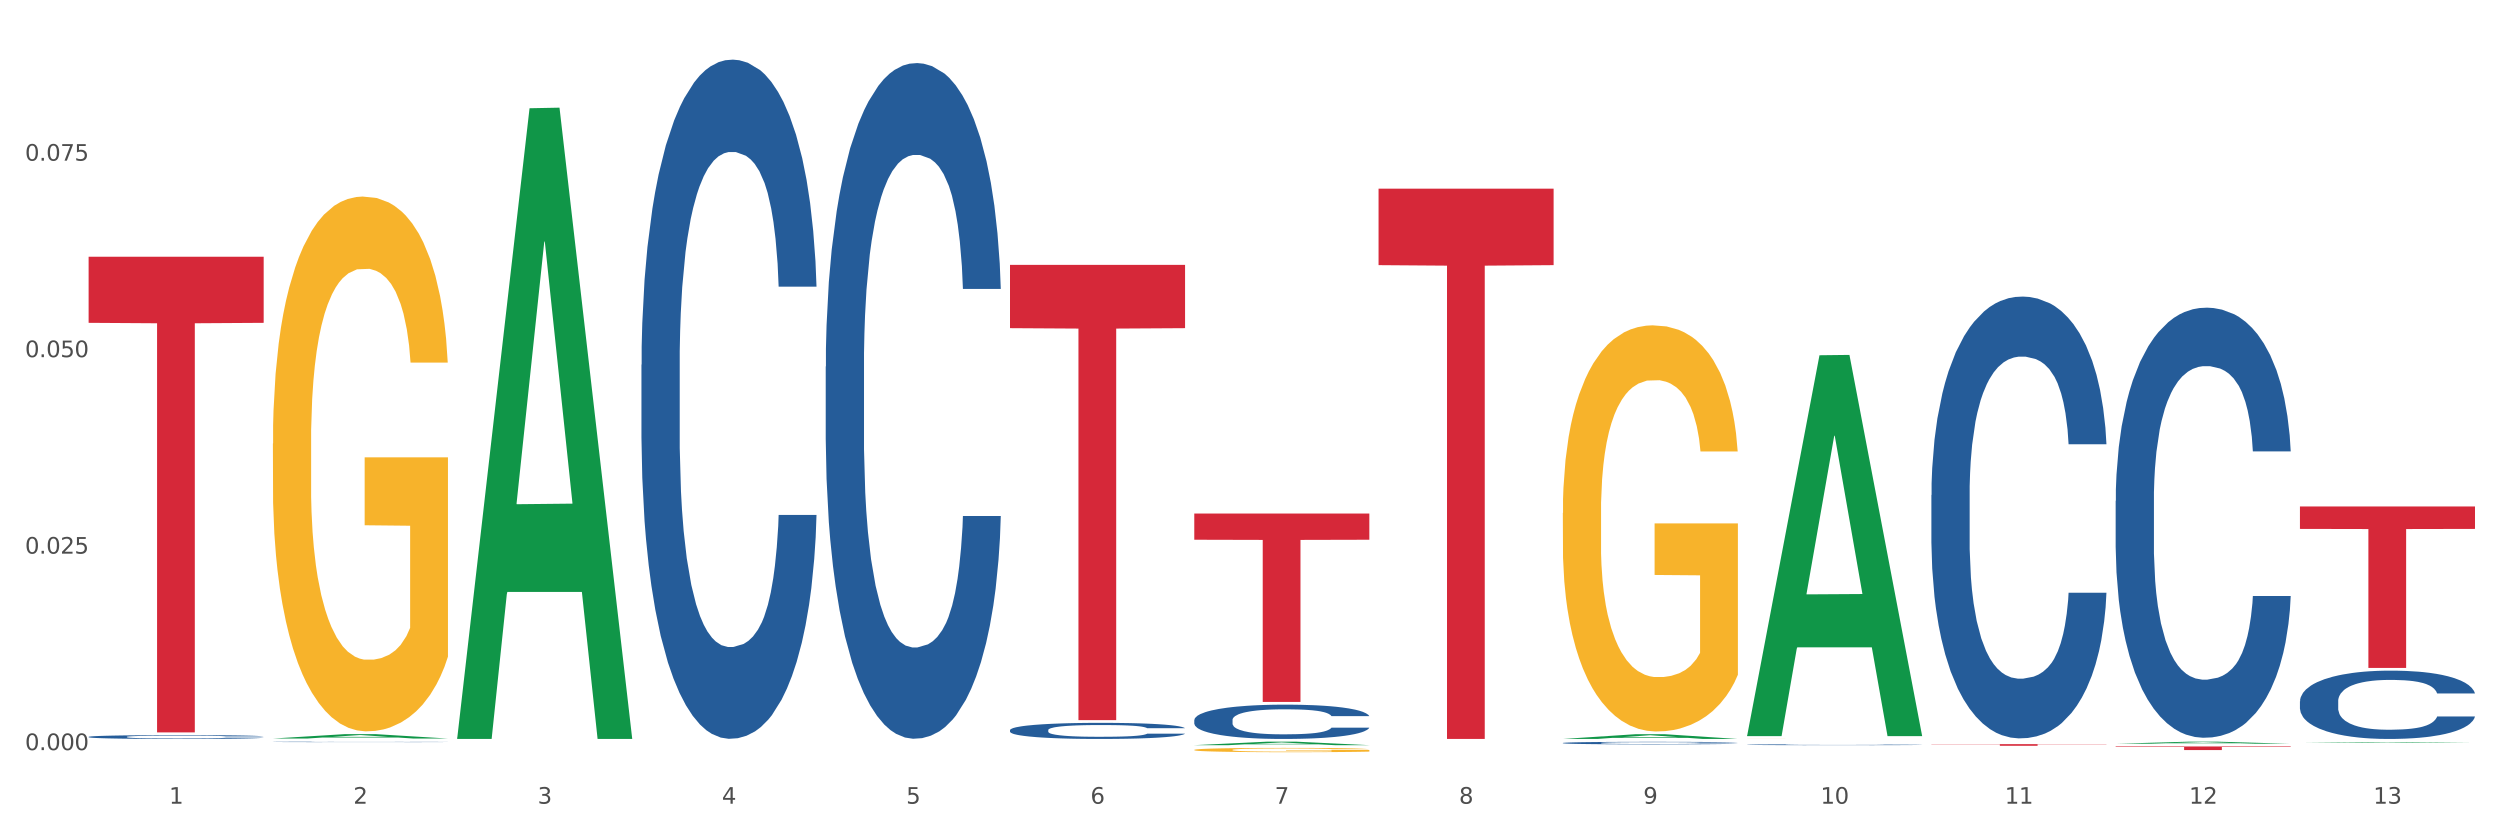 <?xml version="1.0" encoding="utf-8" standalone="no"?>
<!DOCTYPE svg PUBLIC "-//W3C//DTD SVG 1.1//EN"
  "http://www.w3.org/Graphics/SVG/1.1/DTD/svg11.dtd">
<svg xmlns:xlink="http://www.w3.org/1999/xlink" width="1080pt" height="360pt" viewBox="0 0 1080 360" xmlns="http://www.w3.org/2000/svg" version="1.1">
 <rect x="0" y="0" width="1080" height="360" fill="#333333" stroke="none"/>
 <defs>
  <style type="text/css">*{stroke-linejoin: round; stroke-linecap: butt}</style>
 </defs>
 <g id="figure_1">
  <g id="patch_1">
   <path d="M 0 360 
L 1080 360 
L 1080 0 
L 0 0 
z
" style="fill: #ffffff; stroke: #ffffff; stroke-linejoin: miter"/>
  </g>
  <g id="axes_1">
   <g id="matplotlib.axis_1">
    <g id="xtick_1">
     <g id="text_1">
      <!-- 1 -->
      <g style="fill: #4d4d4d" transform="translate(73.043 347.204) scale(0.096 -0.096)">
       <defs>
        <path id="DejaVuSans-31" d="M 794 531 
L 1825 531 
L 1825 4091 
L 703 3866 
L 703 4441 
L 1819 4666 
L 2450 4666 
L 2450 531 
L 3481 531 
L 3481 0 
L 794 0 
L 794 531 
z
" transform="scale(0.016)"/>
       </defs>
       <use xlink:href="#DejaVuSans-31"/>
      </g>
     </g>
    </g>
    <g id="xtick_2">
     <g id="text_2">
      <!-- 2 -->
      <g style="fill: #4d4d4d" transform="translate(152.65 347.204) scale(0.096 -0.096)">
       <defs>
        <path id="DejaVuSans-32" d="M 1228 531 
L 3431 531 
L 3431 0 
L 469 0 
L 469 531 
Q 828 903 1448 1529 
Q 2069 2156 2228 2338 
Q 2531 2678 2651 2914 
Q 2772 3150 2772 3378 
Q 2772 3750 2511 3984 
Q 2250 4219 1831 4219 
Q 1534 4219 1204 4116 
Q 875 4013 500 3803 
L 500 4441 
Q 881 4594 1212 4672 
Q 1544 4750 1819 4750 
Q 2544 4750 2975 4387 
Q 3406 4025 3406 3419 
Q 3406 3131 3298 2873 
Q 3191 2616 2906 2266 
Q 2828 2175 2409 1742 
Q 1991 1309 1228 531 
z
" transform="scale(0.016)"/>
       </defs>
       <use xlink:href="#DejaVuSans-32"/>
      </g>
     </g>
    </g>
    <g id="xtick_3">
     <g id="text_3">
      <!-- 3 -->
      <g style="fill: #4d4d4d" transform="translate(232.258 347.204) scale(0.096 -0.096)">
       <defs>
        <path id="DejaVuSans-33" d="M 2597 2516 
Q 3050 2419 3304 2112 
Q 3559 1806 3559 1356 
Q 3559 666 3084 287 
Q 2609 -91 1734 -91 
Q 1441 -91 1130 -33 
Q 819 25 488 141 
L 488 750 
Q 750 597 1062 519 
Q 1375 441 1716 441 
Q 2309 441 2620 675 
Q 2931 909 2931 1356 
Q 2931 1769 2642 2001 
Q 2353 2234 1838 2234 
L 1294 2234 
L 1294 2753 
L 1863 2753 
Q 2328 2753 2575 2939 
Q 2822 3125 2822 3475 
Q 2822 3834 2567 4026 
Q 2313 4219 1838 4219 
Q 1578 4219 1281 4162 
Q 984 4106 628 3988 
L 628 4550 
Q 988 4650 1302 4700 
Q 1616 4750 1894 4750 
Q 2613 4750 3031 4423 
Q 3450 4097 3450 3541 
Q 3450 3153 3228 2886 
Q 3006 2619 2597 2516 
z
" transform="scale(0.016)"/>
       </defs>
       <use xlink:href="#DejaVuSans-33"/>
      </g>
     </g>
    </g>
    <g id="xtick_4">
     <g id="text_4">
      <!-- 4 -->
      <g style="fill: #4d4d4d" transform="translate(311.865 347.204) scale(0.096 -0.096)">
       <defs>
        <path id="DejaVuSans-34" d="M 2419 4116 
L 825 1625 
L 2419 1625 
L 2419 4116 
z
M 2253 4666 
L 3047 4666 
L 3047 1625 
L 3713 1625 
L 3713 1100 
L 3047 1100 
L 3047 0 
L 2419 0 
L 2419 1100 
L 313 1100 
L 313 1709 
L 2253 4666 
z
" transform="scale(0.016)"/>
       </defs>
       <use xlink:href="#DejaVuSans-34"/>
      </g>
     </g>
    </g>
    <g id="xtick_5">
     <g id="text_5">
      <!-- 5 -->
      <g style="fill: #4d4d4d" transform="translate(391.473 347.204) scale(0.096 -0.096)">
       <defs>
        <path id="DejaVuSans-35" d="M 691 4666 
L 3169 4666 
L 3169 4134 
L 1269 4134 
L 1269 2991 
Q 1406 3038 1543 3061 
Q 1681 3084 1819 3084 
Q 2600 3084 3056 2656 
Q 3513 2228 3513 1497 
Q 3513 744 3044 326 
Q 2575 -91 1722 -91 
Q 1428 -91 1123 -41 
Q 819 9 494 109 
L 494 744 
Q 775 591 1075 516 
Q 1375 441 1709 441 
Q 2250 441 2565 725 
Q 2881 1009 2881 1497 
Q 2881 1984 2565 2268 
Q 2250 2553 1709 2553 
Q 1456 2553 1204 2497 
Q 953 2441 691 2322 
L 691 4666 
z
" transform="scale(0.016)"/>
       </defs>
       <use xlink:href="#DejaVuSans-35"/>
      </g>
     </g>
    </g>
    <g id="xtick_6">
     <g id="text_6">
      <!-- 6 -->
      <g style="fill: #4d4d4d" transform="translate(471.08 347.204) scale(0.096 -0.096)">
       <defs>
        <path id="DejaVuSans-36" d="M 2113 2584 
Q 1688 2584 1439 2293 
Q 1191 2003 1191 1497 
Q 1191 994 1439 701 
Q 1688 409 2113 409 
Q 2538 409 2786 701 
Q 3034 994 3034 1497 
Q 3034 2003 2786 2293 
Q 2538 2584 2113 2584 
z
M 3366 4563 
L 3366 3988 
Q 3128 4100 2886 4159 
Q 2644 4219 2406 4219 
Q 1781 4219 1451 3797 
Q 1122 3375 1075 2522 
Q 1259 2794 1537 2939 
Q 1816 3084 2150 3084 
Q 2853 3084 3261 2657 
Q 3669 2231 3669 1497 
Q 3669 778 3244 343 
Q 2819 -91 2113 -91 
Q 1303 -91 875 529 
Q 447 1150 447 2328 
Q 447 3434 972 4092 
Q 1497 4750 2381 4750 
Q 2619 4750 2861 4703 
Q 3103 4656 3366 4563 
z
" transform="scale(0.016)"/>
       </defs>
       <use xlink:href="#DejaVuSans-36"/>
      </g>
     </g>
    </g>
    <g id="xtick_7">
     <g id="text_7">
      <!-- 7 -->
      <g style="fill: #4d4d4d" transform="translate(550.688 347.204) scale(0.096 -0.096)">
       <defs>
        <path id="DejaVuSans-37" d="M 525 4666 
L 3525 4666 
L 3525 4397 
L 1831 0 
L 1172 0 
L 2766 4134 
L 525 4134 
L 525 4666 
z
" transform="scale(0.016)"/>
       </defs>
       <use xlink:href="#DejaVuSans-37"/>
      </g>
     </g>
    </g>
    <g id="xtick_8">
     <g id="text_8">
      <!-- 8 -->
      <g style="fill: #4d4d4d" transform="translate(630.295 347.204) scale(0.096 -0.096)">
       <defs>
        <path id="DejaVuSans-38" d="M 2034 2216 
Q 1584 2216 1326 1975 
Q 1069 1734 1069 1313 
Q 1069 891 1326 650 
Q 1584 409 2034 409 
Q 2484 409 2743 651 
Q 3003 894 3003 1313 
Q 3003 1734 2745 1975 
Q 2488 2216 2034 2216 
z
M 1403 2484 
Q 997 2584 770 2862 
Q 544 3141 544 3541 
Q 544 4100 942 4425 
Q 1341 4750 2034 4750 
Q 2731 4750 3128 4425 
Q 3525 4100 3525 3541 
Q 3525 3141 3298 2862 
Q 3072 2584 2669 2484 
Q 3125 2378 3379 2068 
Q 3634 1759 3634 1313 
Q 3634 634 3220 271 
Q 2806 -91 2034 -91 
Q 1263 -91 848 271 
Q 434 634 434 1313 
Q 434 1759 690 2068 
Q 947 2378 1403 2484 
z
M 1172 3481 
Q 1172 3119 1398 2916 
Q 1625 2713 2034 2713 
Q 2441 2713 2670 2916 
Q 2900 3119 2900 3481 
Q 2900 3844 2670 4047 
Q 2441 4250 2034 4250 
Q 1625 4250 1398 4047 
Q 1172 3844 1172 3481 
z
" transform="scale(0.016)"/>
       </defs>
       <use xlink:href="#DejaVuSans-38"/>
      </g>
     </g>
    </g>
    <g id="xtick_9">
     <g id="text_9">
      <!-- 9 -->
      <g style="fill: #4d4d4d" transform="translate(709.902 347.204) scale(0.096 -0.096)">
       <defs>
        <path id="DejaVuSans-39" d="M 703 97 
L 703 672 
Q 941 559 1184 500 
Q 1428 441 1663 441 
Q 2288 441 2617 861 
Q 2947 1281 2994 2138 
Q 2813 1869 2534 1725 
Q 2256 1581 1919 1581 
Q 1219 1581 811 2004 
Q 403 2428 403 3163 
Q 403 3881 828 4315 
Q 1253 4750 1959 4750 
Q 2769 4750 3195 4129 
Q 3622 3509 3622 2328 
Q 3622 1225 3098 567 
Q 2575 -91 1691 -91 
Q 1453 -91 1209 -44 
Q 966 3 703 97 
z
M 1959 2075 
Q 2384 2075 2632 2365 
Q 2881 2656 2881 3163 
Q 2881 3666 2632 3958 
Q 2384 4250 1959 4250 
Q 1534 4250 1286 3958 
Q 1038 3666 1038 3163 
Q 1038 2656 1286 2365 
Q 1534 2075 1959 2075 
z
" transform="scale(0.016)"/>
       </defs>
       <use xlink:href="#DejaVuSans-39"/>
      </g>
     </g>
    </g>
    <g id="xtick_10">
     <g id="text_10">
      <!-- 10 -->
      <g style="fill: #4d4d4d" transform="translate(786.456 347.204) scale(0.096 -0.096)">
       <defs>
        <path id="DejaVuSans-30" d="M 2034 4250 
Q 1547 4250 1301 3770 
Q 1056 3291 1056 2328 
Q 1056 1369 1301 889 
Q 1547 409 2034 409 
Q 2525 409 2770 889 
Q 3016 1369 3016 2328 
Q 3016 3291 2770 3770 
Q 2525 4250 2034 4250 
z
M 2034 4750 
Q 2819 4750 3233 4129 
Q 3647 3509 3647 2328 
Q 3647 1150 3233 529 
Q 2819 -91 2034 -91 
Q 1250 -91 836 529 
Q 422 1150 422 2328 
Q 422 3509 836 4129 
Q 1250 4750 2034 4750 
z
" transform="scale(0.016)"/>
       </defs>
       <use xlink:href="#DejaVuSans-31"/>
       <use xlink:href="#DejaVuSans-30" transform="translate(63.623 0)"/>
      </g>
     </g>
    </g>
    <g id="xtick_11">
     <g id="text_11">
      <!-- 11 -->
      <g style="fill: #4d4d4d" transform="translate(866.063 347.204) scale(0.096 -0.096)">
       <use xlink:href="#DejaVuSans-31"/>
       <use xlink:href="#DejaVuSans-31" transform="translate(63.623 0)"/>
      </g>
     </g>
    </g>
    <g id="xtick_12">
     <g id="text_12">
      <!-- 12 -->
      <g style="fill: #4d4d4d" transform="translate(945.671 347.204) scale(0.096 -0.096)">
       <use xlink:href="#DejaVuSans-31"/>
       <use xlink:href="#DejaVuSans-32" transform="translate(63.623 0)"/>
      </g>
     </g>
    </g>
    <g id="xtick_13">
     <g id="text_13">
      <!-- 13 -->
      <g style="fill: #4d4d4d" transform="translate(1025.278 347.204) scale(0.096 -0.096)">
       <use xlink:href="#DejaVuSans-31"/>
       <use xlink:href="#DejaVuSans-33" transform="translate(63.623 0)"/>
      </g>
     </g>
    </g>
    <g id="xtick_14"/>
    <g id="xtick_15"/>
    <g id="xtick_16"/>
    <g id="xtick_17"/>
    <g id="xtick_18"/>
    <g id="xtick_19"/>
    <g id="xtick_20"/>
    <g id="xtick_21"/>
    <g id="xtick_22"/>
    <g id="xtick_23"/>
    <g id="xtick_24"/>
    <g id="xtick_25"/>
   </g>
   <g id="matplotlib.axis_2">
    <g id="ytick_1">
     <g id="text_14">
      <!-- 0.000 -->
      <g style="fill: #4d4d4d" transform="translate(10.8 324.055) scale(0.096 -0.096)">
       <defs>
        <path id="DejaVuSans-2e" d="M 684 794 
L 1344 794 
L 1344 0 
L 684 0 
L 684 794 
z
" transform="scale(0.016)"/>
       </defs>
       <use xlink:href="#DejaVuSans-30"/>
       <use xlink:href="#DejaVuSans-2e" transform="translate(63.623 0)"/>
       <use xlink:href="#DejaVuSans-30" transform="translate(95.41 0)"/>
       <use xlink:href="#DejaVuSans-30" transform="translate(159.033 0)"/>
       <use xlink:href="#DejaVuSans-30" transform="translate(222.656 0)"/>
      </g>
     </g>
    </g>
    <g id="ytick_2">
     <g id="text_15">
      <!-- 0.025 -->
      <g style="fill: #4d4d4d" transform="translate(10.8 239.177) scale(0.096 -0.096)">
       <use xlink:href="#DejaVuSans-30"/>
       <use xlink:href="#DejaVuSans-2e" transform="translate(63.623 0)"/>
       <use xlink:href="#DejaVuSans-30" transform="translate(95.41 0)"/>
       <use xlink:href="#DejaVuSans-32" transform="translate(159.033 0)"/>
       <use xlink:href="#DejaVuSans-35" transform="translate(222.656 0)"/>
      </g>
     </g>
    </g>
    <g id="ytick_3">
     <g id="text_16">
      <!-- 0.050 -->
      <g style="fill: #4d4d4d" transform="translate(10.8 154.299) scale(0.096 -0.096)">
       <use xlink:href="#DejaVuSans-30"/>
       <use xlink:href="#DejaVuSans-2e" transform="translate(63.623 0)"/>
       <use xlink:href="#DejaVuSans-30" transform="translate(95.41 0)"/>
       <use xlink:href="#DejaVuSans-35" transform="translate(159.033 0)"/>
       <use xlink:href="#DejaVuSans-30" transform="translate(222.656 0)"/>
      </g>
     </g>
    </g>
    <g id="ytick_4">
     <g id="text_17">
      <!-- 0.075 -->
      <g style="fill: #4d4d4d" transform="translate(10.8 69.421) scale(0.096 -0.096)">
       <use xlink:href="#DejaVuSans-30"/>
       <use xlink:href="#DejaVuSans-2e" transform="translate(63.623 0)"/>
       <use xlink:href="#DejaVuSans-30" transform="translate(95.41 0)"/>
       <use xlink:href="#DejaVuSans-37" transform="translate(159.033 0)"/>
       <use xlink:href="#DejaVuSans-35" transform="translate(222.656 0)"/>
      </g>
     </g>
    </g>
    <g id="ytick_5"/>
    <g id="ytick_6"/>
    <g id="ytick_7"/>
    <g id="ytick_8"/>
   </g>
   <g id="PolyCollection_1">
    <path d="M 117.89 319.043 
L 117.968 319.041 
L 149.155 317.134 
L 162.097 317.132 
L 193.518 319.046 
L 178.548 319.046 
L 171.765 318.6 
L 139.565 318.6 
L 139.331 318.608 
L 132.782 319.046 
L 117.89 319.046 
L 117.89 319.043 
L 143.619 318.334 
L 167.711 318.333 
L 155.782 317.54 
L 155.626 317.536 
L 155.47 317.542 
L 143.541 318.333 
L 143.619 318.334 
L 117.89 319.043 
z
" clip-path="url(#p2f3c7f9f15)" style="fill: #109648"/>
    <path d="M 675.143 320.962 
L 675.232 320.961 
L 675.232 320.933 
L 675.5 320.895 
L 676.484 320.825 
L 677.735 320.771 
L 679.881 320.709 
L 681.043 320.683 
L 682.563 320.654 
L 685.691 320.607 
L 689.267 320.567 
L 691.77 320.544 
L 693.647 320.53 
L 697.849 320.505 
L 700.263 320.494 
L 702.766 320.485 
L 704.911 320.479 
L 708.487 320.472 
L 711.347 320.469 
L 714.655 320.468 
L 717.426 320.469 
L 721.091 320.473 
L 726.455 320.485 
L 728.511 320.492 
L 731.282 320.504 
L 734.143 320.52 
L 736.467 320.536 
L 739.149 320.559 
L 741.92 320.59 
L 744.602 320.628 
L 746.479 320.663 
L 747.999 320.7 
L 749.34 320.745 
L 750.323 320.795 
L 750.77 320.836 
L 734.411 320.836 
L 733.964 320.799 
L 733.07 320.758 
L 732.176 320.731 
L 731.193 320.709 
L 729.673 320.684 
L 728.332 320.668 
L 726.097 320.649 
L 724.041 320.637 
L 722.343 320.63 
L 720.287 320.624 
L 715.906 320.618 
L 712.778 320.618 
L 710.811 320.62 
L 708.397 320.625 
L 706.341 320.632 
L 703.928 320.644 
L 702.05 320.657 
L 700.173 320.674 
L 699.1 320.686 
L 697.491 320.708 
L 696.419 320.726 
L 694.988 320.757 
L 694.184 320.779 
L 692.753 320.837 
L 692.128 320.879 
L 691.86 320.908 
L 691.681 320.94 
L 691.681 321.097 
L 692.217 321.167 
L 692.664 321.197 
L 693.379 321.231 
L 694.72 321.276 
L 696.687 321.319 
L 698.743 321.35 
L 700.441 321.369 
L 702.05 321.383 
L 703.66 321.394 
L 705.626 321.404 
L 707.235 321.41 
L 709.649 321.416 
L 712.51 321.419 
L 714.744 321.419 
L 719.303 321.414 
L 721.359 321.409 
L 723.326 321.402 
L 725.472 321.391 
L 727.17 321.379 
L 728.153 321.37 
L 729.763 321.351 
L 731.014 321.331 
L 732.087 321.308 
L 732.802 321.288 
L 733.606 321.258 
L 734.232 321.223 
L 734.411 321.205 
L 750.77 321.205 
L 750.412 321.241 
L 749.787 321.277 
L 748.535 321.324 
L 747.552 321.351 
L 746.032 321.384 
L 744.423 321.412 
L 742.188 321.443 
L 740.132 321.466 
L 737.987 321.487 
L 735.662 321.505 
L 731.461 321.53 
L 729.941 321.537 
L 726.723 321.549 
L 724.22 321.556 
L 720.555 321.563 
L 716.8 321.567 
L 712.867 321.568 
L 709.381 321.566 
L 705.537 321.56 
L 703.123 321.554 
L 700.441 321.545 
L 697.313 321.531 
L 694.363 321.514 
L 691.591 321.494 
L 688.999 321.47 
L 686.585 321.444 
L 683.457 321.401 
L 681.132 321.359 
L 679.434 321.32 
L 678.272 321.287 
L 677.11 321.244 
L 676.484 321.215 
L 675.5 321.145 
L 675.143 321.08 
L 675.143 320.962 
z
" clip-path="url(#p2f3c7f9f15)" style="fill: #255c99"/>
    <path d="M 515.928 311.069 
L 516.017 311.055 
L 516.017 310.676 
L 516.286 310.162 
L 517.269 309.214 
L 518.52 308.497 
L 520.666 307.658 
L 521.828 307.306 
L 523.348 306.914 
L 526.476 306.278 
L 530.052 305.736 
L 532.555 305.439 
L 534.432 305.249 
L 538.634 304.911 
L 541.048 304.762 
L 543.551 304.64 
L 545.696 304.559 
L 549.272 304.464 
L 552.132 304.424 
L 555.44 304.41 
L 558.211 304.424 
L 561.876 304.478 
L 567.24 304.64 
L 569.296 304.735 
L 572.067 304.897 
L 574.928 305.114 
L 577.252 305.33 
L 579.934 305.642 
L 582.705 306.048 
L 585.387 306.562 
L 587.264 307.036 
L 588.784 307.536 
L 590.125 308.145 
L 591.108 308.808 
L 591.555 309.363 
L 575.196 309.363 
L 574.749 308.863 
L 573.855 308.321 
L 572.961 307.956 
L 571.978 307.658 
L 570.458 307.32 
L 569.117 307.103 
L 566.882 306.846 
L 564.826 306.684 
L 563.128 306.589 
L 561.072 306.508 
L 556.691 306.427 
L 553.563 306.427 
L 551.596 306.454 
L 549.182 306.521 
L 547.126 306.616 
L 544.713 306.778 
L 542.835 306.954 
L 540.958 307.184 
L 539.885 307.347 
L 538.276 307.645 
L 537.204 307.888 
L 535.773 308.308 
L 534.969 308.605 
L 533.539 309.377 
L 532.913 309.945 
L 532.645 310.338 
L 532.466 310.771 
L 532.466 312.882 
L 533.002 313.829 
L 533.449 314.235 
L 534.164 314.696 
L 535.505 315.291 
L 537.472 315.873 
L 539.528 316.293 
L 541.226 316.55 
L 542.835 316.739 
L 544.445 316.888 
L 546.411 317.023 
L 548.02 317.105 
L 550.434 317.186 
L 553.295 317.226 
L 555.529 317.226 
L 560.088 317.159 
L 562.145 317.091 
L 564.111 316.996 
L 566.257 316.847 
L 567.955 316.685 
L 568.938 316.563 
L 570.548 316.306 
L 571.799 316.035 
L 572.872 315.724 
L 573.587 315.453 
L 574.391 315.047 
L 575.017 314.587 
L 575.196 314.344 
L 591.555 314.344 
L 591.197 314.831 
L 590.572 315.305 
L 589.32 315.941 
L 588.337 316.306 
L 586.817 316.753 
L 585.208 317.132 
L 582.973 317.551 
L 580.917 317.862 
L 578.772 318.133 
L 576.448 318.377 
L 572.246 318.715 
L 570.726 318.81 
L 567.508 318.972 
L 565.005 319.067 
L 561.34 319.162 
L 557.585 319.216 
L 553.652 319.229 
L 550.166 319.202 
L 546.322 319.121 
L 543.908 319.04 
L 541.226 318.918 
L 538.098 318.729 
L 535.148 318.498 
L 532.376 318.228 
L 529.784 317.917 
L 527.37 317.565 
L 524.242 316.983 
L 521.917 316.414 
L 520.219 315.887 
L 519.057 315.44 
L 517.895 314.871 
L 517.269 314.479 
L 516.286 313.532 
L 515.928 312.652 
L 515.928 311.069 
z
" clip-path="url(#p2f3c7f9f15)" style="fill: #255c99"/>
    <path d="M 675.143 221.621 
L 675.232 221.461 
L 675.232 215.692 
L 675.411 210.724 
L 676.304 198.705 
L 677.643 188.77 
L 678.625 183.482 
L 679.607 179.155 
L 680.768 174.829 
L 682.197 170.342 
L 684.786 163.771 
L 686.393 160.406 
L 688.358 156.881 
L 691.929 151.753 
L 694.518 148.868 
L 697.197 146.465 
L 701.572 143.58 
L 704.429 142.298 
L 707.465 141.337 
L 711.126 140.696 
L 713.894 140.536 
L 719.966 141.016 
L 725.144 142.458 
L 727.644 143.58 
L 730.859 145.503 
L 732.555 146.785 
L 735.323 149.349 
L 738.18 152.714 
L 740.145 155.599 
L 743.091 161.047 
L 745.323 166.496 
L 747.377 173.226 
L 748.449 177.873 
L 749.252 182.2 
L 749.966 187.168 
L 750.681 195.02 
L 734.609 195.02 
L 733.984 189.411 
L 733.002 184.123 
L 731.573 178.995 
L 730.323 175.79 
L 728.18 171.784 
L 726.216 169.22 
L 724.162 167.297 
L 721.662 165.694 
L 719.698 164.893 
L 716.93 164.252 
L 711.483 164.412 
L 707.822 165.694 
L 705.322 167.297 
L 703.715 168.739 
L 702.287 170.342 
L 700.679 172.585 
L 698.804 175.95 
L 697.465 178.995 
L 696.126 182.841 
L 695.054 186.687 
L 694.072 191.174 
L 693.268 195.981 
L 692.643 200.949 
L 692.108 207.038 
L 691.661 217.134 
L 691.661 239.088 
L 691.84 244.056 
L 692.286 250.626 
L 692.822 255.593 
L 693.715 261.523 
L 694.518 265.529 
L 696.036 271.298 
L 697.733 276.105 
L 699.072 279.15 
L 700.411 281.714 
L 702.733 285.239 
L 705.322 288.124 
L 707.555 289.887 
L 710.59 291.489 
L 712.644 292.13 
L 714.43 292.45 
L 718.805 292.45 
L 721.93 291.97 
L 725.412 290.848 
L 728.091 289.406 
L 730.323 287.643 
L 732.823 284.759 
L 734.43 282.034 
L 734.43 248.543 
L 714.787 248.382 
L 714.787 226.108 
L 750.77 226.108 
L 750.77 291.489 
L 749.252 294.854 
L 747.556 297.899 
L 745.77 300.623 
L 743.091 303.988 
L 739.877 307.193 
L 737.02 309.437 
L 733.984 311.36 
L 730.412 313.122 
L 725.769 314.725 
L 722.912 315.366 
L 719.341 315.847 
L 715.144 316.007 
L 711.483 315.686 
L 707.912 314.885 
L 704.162 313.443 
L 700.501 311.36 
L 697.733 309.277 
L 694.965 306.713 
L 692.018 303.347 
L 689.697 300.142 
L 687.911 297.258 
L 685.947 293.572 
L 683.804 288.765 
L 682.197 284.438 
L 680.768 279.951 
L 679.25 274.182 
L 678.179 269.215 
L 677.107 262.965 
L 676.482 258.318 
L 675.768 251.107 
L 675.232 241.011 
L 675.143 221.621 
z
" clip-path="url(#p2f3c7f9f15)" style="fill: #f7b32b"/>
    <path d="M 356.713 158.4 
L 356.802 158.133 
L 356.802 150.669 
L 357.071 140.539 
L 358.054 121.878 
L 359.305 107.75 
L 361.451 91.222 
L 362.613 84.291 
L 364.133 76.56 
L 367.261 64.031 
L 370.837 53.368 
L 373.34 47.503 
L 375.217 43.771 
L 379.419 37.106 
L 381.833 34.174 
L 384.336 31.775 
L 386.481 30.175 
L 390.057 28.309 
L 392.917 27.51 
L 396.225 27.243 
L 398.996 27.51 
L 402.661 28.576 
L 408.025 31.775 
L 410.081 33.641 
L 412.852 36.84 
L 415.713 41.105 
L 418.037 45.37 
L 420.719 51.502 
L 423.49 59.499 
L 426.172 69.629 
L 428.049 78.959 
L 429.569 88.823 
L 430.91 100.819 
L 431.893 113.881 
L 432.34 124.811 
L 415.981 124.811 
L 415.534 114.947 
L 414.64 104.284 
L 413.746 97.086 
L 412.763 91.222 
L 411.243 84.557 
L 409.902 80.292 
L 407.667 75.227 
L 405.611 72.028 
L 403.913 70.162 
L 401.857 68.563 
L 397.477 66.963 
L 394.348 66.963 
L 392.381 67.496 
L 389.967 68.829 
L 387.911 70.695 
L 385.498 73.894 
L 383.62 77.36 
L 381.743 81.892 
L 380.67 85.09 
L 379.061 90.955 
L 377.989 95.754 
L 376.558 104.018 
L 375.754 109.882 
L 374.324 125.077 
L 373.698 136.274 
L 373.43 144.004 
L 373.251 152.535 
L 373.251 194.121 
L 373.787 212.781 
L 374.234 220.779 
L 374.949 229.842 
L 376.29 241.572 
L 378.257 253.035 
L 380.313 261.299 
L 382.011 266.364 
L 383.62 270.096 
L 385.23 273.028 
L 387.196 275.694 
L 388.805 277.293 
L 391.219 278.893 
L 394.08 279.693 
L 396.314 279.693 
L 400.873 278.36 
L 402.93 277.027 
L 404.896 275.161 
L 407.042 272.228 
L 408.74 269.029 
L 409.723 266.63 
L 411.333 261.565 
L 412.584 256.234 
L 413.657 250.102 
L 414.372 244.771 
L 415.176 236.774 
L 415.802 227.71 
L 415.981 222.911 
L 432.34 222.911 
L 431.983 232.508 
L 431.357 241.839 
L 430.105 254.368 
L 429.122 261.565 
L 427.602 270.362 
L 425.993 277.827 
L 423.758 286.091 
L 421.702 292.222 
L 419.557 297.553 
L 417.233 302.352 
L 413.031 309.016 
L 411.511 310.882 
L 408.293 314.081 
L 405.79 315.947 
L 402.125 317.813 
L 398.37 318.88 
L 394.437 319.146 
L 390.951 318.613 
L 387.107 317.014 
L 384.693 315.414 
L 382.011 313.015 
L 378.883 309.283 
L 375.933 304.751 
L 373.161 299.419 
L 370.569 293.288 
L 368.155 286.357 
L 365.027 274.894 
L 362.702 263.698 
L 361.004 253.301 
L 359.842 244.504 
L 358.68 233.308 
L 358.054 225.577 
L 357.071 206.917 
L 356.713 189.589 
L 356.713 158.4 
z
" clip-path="url(#p2f3c7f9f15)" style="fill: #255c99"/>
    <path d="M 277.105 157.595 
L 277.195 157.327 
L 277.195 149.824 
L 277.463 139.642 
L 278.446 120.885 
L 279.698 106.683 
L 281.843 90.07 
L 283.005 83.103 
L 284.525 75.332 
L 287.654 62.738 
L 291.23 52.019 
L 293.733 46.124 
L 295.61 42.373 
L 299.811 35.674 
L 302.225 32.726 
L 304.728 30.315 
L 306.874 28.707 
L 310.449 26.831 
L 313.31 26.027 
L 316.618 25.759 
L 319.389 26.027 
L 323.054 27.099 
L 328.417 30.315 
L 330.474 32.191 
L 333.245 35.406 
L 336.105 39.693 
L 338.43 43.981 
L 341.111 50.144 
L 343.883 58.182 
L 346.564 68.365 
L 348.442 77.743 
L 349.961 87.658 
L 351.302 99.716 
L 352.286 112.846 
L 352.733 123.832 
L 336.374 123.832 
L 335.927 113.918 
L 335.033 103.199 
L 334.139 95.965 
L 333.155 90.07 
L 331.636 83.371 
L 330.295 79.083 
L 328.06 73.992 
L 326.004 70.777 
L 324.305 68.901 
L 322.249 67.293 
L 317.869 65.685 
L 314.74 65.685 
L 312.774 66.221 
L 310.36 67.561 
L 308.304 69.437 
L 305.89 72.652 
L 304.013 76.136 
L 302.136 80.691 
L 301.063 83.906 
L 299.454 89.802 
L 298.381 94.625 
L 296.951 102.932 
L 296.146 108.827 
L 294.716 124.1 
L 294.09 135.354 
L 293.822 143.125 
L 293.643 151.7 
L 293.643 193.501 
L 294.18 212.259 
L 294.627 220.297 
L 295.342 229.408 
L 296.683 241.198 
L 298.649 252.72 
L 300.705 261.027 
L 302.404 266.118 
L 304.013 269.87 
L 305.622 272.817 
L 307.589 275.497 
L 309.198 277.104 
L 311.611 278.712 
L 314.472 279.516 
L 316.707 279.516 
L 321.266 278.176 
L 323.322 276.836 
L 325.289 274.961 
L 327.434 272.013 
L 329.133 268.798 
L 330.116 266.386 
L 331.725 261.295 
L 332.977 255.936 
L 334.049 249.773 
L 334.764 244.414 
L 335.569 236.375 
L 336.195 227.264 
L 336.374 222.441 
L 352.733 222.441 
L 352.375 232.087 
L 351.749 241.466 
L 350.498 254.06 
L 349.514 261.295 
L 347.995 270.138 
L 346.386 277.64 
L 344.151 285.947 
L 342.095 292.11 
L 339.949 297.469 
L 337.625 302.293 
L 333.424 308.992 
L 331.904 310.867 
L 328.686 314.083 
L 326.183 315.958 
L 322.517 317.834 
L 318.763 318.906 
L 314.83 319.174 
L 311.343 318.638 
L 307.499 317.03 
L 305.086 315.423 
L 302.404 313.011 
L 299.275 309.259 
L 296.325 304.704 
L 293.554 299.345 
L 290.962 293.182 
L 288.548 286.215 
L 285.419 274.693 
L 283.095 263.439 
L 281.396 252.988 
L 280.234 244.146 
L 279.072 232.891 
L 278.446 225.121 
L 277.463 206.363 
L 277.105 188.946 
L 277.105 157.595 
z
" clip-path="url(#p2f3c7f9f15)" style="fill: #255c99"/>
    <path d="M 117.89 320.496 
L 117.98 320.496 
L 117.98 320.491 
L 118.248 320.484 
L 119.231 320.471 
L 120.483 320.462 
L 122.628 320.451 
L 123.79 320.446 
L 125.31 320.441 
L 128.439 320.433 
L 132.015 320.425 
L 134.518 320.421 
L 136.395 320.419 
L 140.597 320.415 
L 143.01 320.413 
L 145.513 320.411 
L 147.659 320.41 
L 151.234 320.409 
L 154.095 320.408 
L 157.403 320.408 
L 160.174 320.408 
L 163.839 320.409 
L 169.203 320.411 
L 171.259 320.412 
L 174.03 320.414 
L 176.89 320.417 
L 179.215 320.42 
L 181.896 320.424 
L 184.668 320.43 
L 187.349 320.436 
L 189.227 320.443 
L 190.746 320.449 
L 192.087 320.457 
L 193.071 320.466 
L 193.518 320.473 
L 177.159 320.473 
L 176.712 320.467 
L 175.818 320.46 
L 174.924 320.455 
L 173.94 320.451 
L 172.421 320.446 
L 171.08 320.444 
L 168.845 320.44 
L 166.789 320.438 
L 165.09 320.437 
L 163.034 320.436 
L 158.654 320.435 
L 155.525 320.435 
L 153.559 320.435 
L 151.145 320.436 
L 149.089 320.437 
L 146.675 320.439 
L 144.798 320.442 
L 142.921 320.445 
L 141.848 320.447 
L 140.239 320.451 
L 139.166 320.454 
L 137.736 320.459 
L 136.931 320.463 
L 135.501 320.474 
L 134.875 320.481 
L 134.607 320.486 
L 134.428 320.492 
L 134.428 320.52 
L 134.965 320.533 
L 135.412 320.538 
L 136.127 320.544 
L 137.468 320.552 
L 139.434 320.56 
L 141.49 320.565 
L 143.189 320.569 
L 144.798 320.571 
L 146.407 320.573 
L 148.374 320.575 
L 149.983 320.576 
L 152.396 320.577 
L 155.257 320.577 
L 157.492 320.577 
L 162.051 320.577 
L 164.107 320.576 
L 166.074 320.574 
L 168.219 320.572 
L 169.918 320.57 
L 170.901 320.569 
L 172.51 320.565 
L 173.762 320.562 
L 174.834 320.558 
L 175.549 320.554 
L 176.354 320.549 
L 176.98 320.543 
L 177.159 320.539 
L 193.518 320.539 
L 193.16 320.546 
L 192.534 320.552 
L 191.283 320.56 
L 190.299 320.565 
L 188.78 320.571 
L 187.171 320.576 
L 184.936 320.582 
L 182.88 320.586 
L 180.734 320.589 
L 178.41 320.593 
L 174.209 320.597 
L 172.689 320.598 
L 169.471 320.601 
L 166.968 320.602 
L 163.303 320.603 
L 159.548 320.604 
L 155.615 320.604 
L 152.128 320.604 
L 148.284 320.603 
L 145.871 320.601 
L 143.189 320.6 
L 140.06 320.597 
L 137.11 320.594 
L 134.339 320.591 
L 131.747 320.587 
L 129.333 320.582 
L 126.204 320.574 
L 123.88 320.567 
L 122.181 320.56 
L 121.019 320.554 
L 119.857 320.546 
L 119.231 320.541 
L 118.248 320.529 
L 117.89 320.517 
L 117.89 320.496 
z
" clip-path="url(#p2f3c7f9f15)" style="fill: #255c99"/>
    <path d="M 38.283 318.315 
L 38.372 318.314 
L 38.372 318.271 
L 38.641 318.214 
L 39.624 318.108 
L 40.875 318.027 
L 43.021 317.933 
L 44.183 317.894 
L 45.703 317.85 
L 48.831 317.779 
L 52.407 317.718 
L 54.91 317.685 
L 56.788 317.663 
L 60.989 317.625 
L 63.403 317.609 
L 65.906 317.595 
L 68.051 317.586 
L 71.627 317.575 
L 74.487 317.571 
L 77.795 317.569 
L 80.566 317.571 
L 84.231 317.577 
L 89.595 317.595 
L 91.651 317.606 
L 94.422 317.624 
L 97.283 317.648 
L 99.607 317.672 
L 102.289 317.707 
L 105.06 317.753 
L 107.742 317.81 
L 109.619 317.863 
L 111.139 317.92 
L 112.48 317.988 
L 113.463 318.062 
L 113.91 318.124 
L 97.551 318.124 
L 97.104 318.068 
L 96.21 318.007 
L 95.316 317.967 
L 94.333 317.933 
L 92.813 317.895 
L 91.472 317.871 
L 89.237 317.842 
L 87.181 317.824 
L 85.483 317.813 
L 83.427 317.804 
L 79.047 317.795 
L 75.918 317.795 
L 73.951 317.798 
L 71.537 317.806 
L 69.481 317.816 
L 67.068 317.835 
L 65.191 317.854 
L 63.313 317.88 
L 62.241 317.898 
L 60.631 317.932 
L 59.559 317.959 
L 58.128 318.006 
L 57.324 318.039 
L 55.894 318.126 
L 55.268 318.189 
L 55 318.233 
L 54.821 318.282 
L 54.821 318.518 
L 55.357 318.624 
L 55.804 318.67 
L 56.519 318.721 
L 57.86 318.788 
L 59.827 318.853 
L 61.883 318.9 
L 63.581 318.929 
L 65.191 318.95 
L 66.8 318.967 
L 68.766 318.982 
L 70.375 318.991 
L 72.789 319 
L 75.65 319.005 
L 77.884 319.005 
L 82.444 318.997 
L 84.5 318.99 
L 86.466 318.979 
L 88.612 318.962 
L 90.31 318.944 
L 91.293 318.931 
L 92.903 318.902 
L 94.154 318.872 
L 95.227 318.837 
L 95.942 318.806 
L 96.747 318.761 
L 97.372 318.709 
L 97.551 318.682 
L 113.91 318.682 
L 113.553 318.737 
L 112.927 318.79 
L 111.675 318.861 
L 110.692 318.902 
L 109.172 318.952 
L 107.563 318.994 
L 105.328 319.041 
L 103.272 319.076 
L 101.127 319.107 
L 98.803 319.134 
L 94.601 319.172 
L 93.081 319.182 
L 89.863 319.2 
L 87.36 319.211 
L 83.695 319.222 
L 79.94 319.228 
L 76.007 319.229 
L 72.521 319.226 
L 68.677 319.217 
L 66.263 319.208 
L 63.581 319.194 
L 60.453 319.173 
L 57.503 319.147 
L 54.731 319.117 
L 52.139 319.082 
L 49.725 319.043 
L 46.597 318.978 
L 44.272 318.914 
L 42.574 318.855 
L 41.412 318.805 
L 40.25 318.741 
L 39.624 318.697 
L 38.641 318.591 
L 38.283 318.493 
L 38.283 318.315 
z
" clip-path="url(#p2f3c7f9f15)" style="fill: #255c99"/>
    <path d="M 754.75 321.711 
L 754.84 321.711 
L 754.84 321.701 
L 755.108 321.688 
L 756.091 321.663 
L 757.343 321.644 
L 759.488 321.623 
L 760.65 321.613 
L 762.17 321.603 
L 765.299 321.587 
L 768.875 321.573 
L 771.378 321.565 
L 773.255 321.56 
L 777.456 321.551 
L 779.87 321.547 
L 782.373 321.544 
L 784.519 321.542 
L 788.094 321.54 
L 790.955 321.538 
L 794.262 321.538 
L 797.034 321.538 
L 800.699 321.54 
L 806.062 321.544 
L 808.118 321.547 
L 810.89 321.551 
L 813.75 321.556 
L 816.075 321.562 
L 818.756 321.57 
L 821.528 321.581 
L 824.209 321.594 
L 826.087 321.606 
L 827.606 321.619 
L 828.947 321.635 
L 829.931 321.652 
L 830.378 321.667 
L 814.018 321.667 
L 813.572 321.654 
L 812.678 321.64 
L 811.784 321.63 
L 810.8 321.623 
L 809.281 321.614 
L 807.94 321.608 
L 805.705 321.601 
L 803.649 321.597 
L 801.95 321.595 
L 799.894 321.593 
L 795.514 321.591 
L 792.385 321.591 
L 790.419 321.591 
L 788.005 321.593 
L 785.949 321.595 
L 783.535 321.6 
L 781.658 321.604 
L 779.781 321.61 
L 778.708 321.614 
L 777.099 321.622 
L 776.026 321.629 
L 774.596 321.639 
L 773.791 321.647 
L 772.361 321.667 
L 771.735 321.682 
L 771.467 321.692 
L 771.288 321.703 
L 771.288 321.758 
L 771.825 321.783 
L 772.272 321.794 
L 772.987 321.806 
L 774.328 321.821 
L 776.294 321.836 
L 778.35 321.847 
L 780.049 321.854 
L 781.658 321.859 
L 783.267 321.863 
L 785.234 321.866 
L 786.843 321.868 
L 789.256 321.87 
L 792.117 321.871 
L 794.352 321.871 
L 798.911 321.87 
L 800.967 321.868 
L 802.934 321.865 
L 805.079 321.861 
L 806.778 321.857 
L 807.761 321.854 
L 809.37 321.847 
L 810.622 321.84 
L 811.694 321.832 
L 812.409 321.825 
L 813.214 321.815 
L 813.84 321.803 
L 814.018 321.796 
L 830.378 321.796 
L 830.02 321.809 
L 829.394 321.821 
L 828.143 321.838 
L 827.159 321.847 
L 825.64 321.859 
L 824.031 321.869 
L 821.796 321.88 
L 819.74 321.888 
L 817.594 321.895 
L 815.27 321.901 
L 811.068 321.91 
L 809.549 321.913 
L 806.331 321.917 
L 803.828 321.919 
L 800.162 321.922 
L 796.408 321.923 
L 792.475 321.923 
L 788.988 321.923 
L 785.144 321.921 
L 782.731 321.919 
L 780.049 321.915 
L 776.92 321.91 
L 773.97 321.904 
L 771.199 321.897 
L 768.606 321.889 
L 766.193 321.88 
L 763.064 321.865 
L 760.74 321.85 
L 759.041 321.837 
L 757.879 321.825 
L 756.717 321.81 
L 756.091 321.8 
L 755.108 321.775 
L 754.75 321.752 
L 754.75 321.711 
z
" clip-path="url(#p2f3c7f9f15)" style="fill: #255c99"/>
    <path d="M 117.89 191.673 
L 117.98 191.462 
L 117.98 183.865 
L 118.158 177.324 
L 119.051 161.499 
L 120.391 148.417 
L 121.373 141.454 
L 122.355 135.757 
L 123.516 130.06 
L 124.944 124.152 
L 127.534 115.5 
L 129.141 111.069 
L 131.105 106.427 
L 134.677 99.675 
L 137.266 95.877 
L 139.945 92.712 
L 144.32 88.914 
L 147.177 87.226 
L 150.213 85.96 
L 153.874 85.116 
L 156.642 84.905 
L 162.713 85.538 
L 167.892 87.437 
L 170.392 88.914 
L 173.606 91.446 
L 175.303 93.134 
L 178.071 96.51 
L 180.928 100.941 
L 182.892 104.739 
L 185.839 111.913 
L 188.071 119.087 
L 190.125 127.95 
L 191.196 134.069 
L 192 139.766 
L 192.714 146.307 
L 193.428 156.646 
L 177.356 156.646 
L 176.731 149.261 
L 175.749 142.298 
L 174.321 135.546 
L 173.071 131.326 
L 170.928 126.051 
L 168.963 122.675 
L 166.91 120.142 
L 164.41 118.032 
L 162.445 116.977 
L 159.677 116.133 
L 154.231 116.344 
L 150.57 118.032 
L 148.07 120.142 
L 146.463 122.041 
L 145.034 124.152 
L 143.427 127.106 
L 141.552 131.537 
L 140.213 135.546 
L 138.873 140.61 
L 137.802 145.674 
L 136.82 151.582 
L 136.016 157.912 
L 135.391 164.453 
L 134.855 172.471 
L 134.409 185.764 
L 134.409 214.672 
L 134.587 221.213 
L 135.034 229.864 
L 135.57 236.405 
L 136.462 244.212 
L 137.266 249.487 
L 138.784 257.084 
L 140.48 263.414 
L 141.82 267.423 
L 143.159 270.799 
L 145.481 275.441 
L 148.07 279.239 
L 150.302 281.56 
L 153.338 283.67 
L 155.392 284.514 
L 157.177 284.936 
L 161.552 284.936 
L 164.678 284.303 
L 168.16 282.826 
L 170.838 280.927 
L 173.071 278.606 
L 175.571 274.808 
L 177.178 271.221 
L 177.178 227.121 
L 157.534 226.91 
L 157.534 197.581 
L 193.518 197.581 
L 193.518 283.67 
L 192 288.101 
L 190.303 292.11 
L 188.517 295.697 
L 185.839 300.128 
L 182.624 304.348 
L 179.767 307.302 
L 176.731 309.834 
L 173.16 312.155 
L 168.517 314.265 
L 165.66 315.109 
L 162.088 315.742 
L 157.892 315.953 
L 154.231 315.531 
L 150.659 314.476 
L 146.909 312.577 
L 143.248 309.834 
L 140.48 307.091 
L 137.712 303.715 
L 134.766 299.284 
L 132.444 295.064 
L 130.659 291.266 
L 128.694 286.413 
L 126.551 280.083 
L 124.944 274.386 
L 123.516 268.478 
L 121.998 260.882 
L 120.926 254.341 
L 119.855 246.111 
L 119.23 239.992 
L 118.516 230.497 
L 117.98 217.204 
L 117.89 191.673 
z
" clip-path="url(#p2f3c7f9f15)" style="fill: #f7b32b"/>
    <path d="M 436.32 114.434 
L 511.948 114.434 
L 511.948 141.763 
L 482.199 141.947 
L 482.199 311.092 
L 465.89 311.092 
L 465.89 141.947 
L 436.32 141.763 
L 436.32 114.618 
L 436.32 114.434 
z
" clip-path="url(#p2f3c7f9f15)" style="fill: #d62839"/>
    <path d="M 515.928 221.857 
L 591.555 221.857 
L 591.555 233.166 
L 561.806 233.242 
L 561.806 303.231 
L 545.498 303.231 
L 545.498 233.242 
L 515.928 233.166 
L 515.928 221.934 
L 515.928 221.857 
z
" clip-path="url(#p2f3c7f9f15)" style="fill: #d62839"/>
    <path d="M 595.535 81.504 
L 671.163 81.504 
L 671.163 114.54 
L 641.413 114.764 
L 641.413 319.229 
L 625.105 319.229 
L 625.105 114.764 
L 595.535 114.54 
L 595.535 81.728 
L 595.535 81.504 
z
" clip-path="url(#p2f3c7f9f15)" style="fill: #d62839"/>
    <path d="M 834.358 321.473 
L 909.985 321.473 
L 909.985 321.571 
L 880.236 321.572 
L 880.236 322.18 
L 863.928 322.18 
L 863.928 321.572 
L 834.358 321.571 
L 834.358 321.474 
L 834.358 321.473 
z
" clip-path="url(#p2f3c7f9f15)" style="fill: #d62839"/>
    <path d="M 913.965 322.483 
L 989.593 322.483 
L 989.593 322.697 
L 959.843 322.699 
L 959.843 324.024 
L 943.535 324.024 
L 943.535 322.699 
L 913.965 322.697 
L 913.965 322.485 
L 913.965 322.483 
z
" clip-path="url(#p2f3c7f9f15)" style="fill: #d62839"/>
    <path d="M 993.573 218.791 
L 1069.2 218.791 
L 1069.2 228.484 
L 1039.451 228.549 
L 1039.451 288.536 
L 1023.143 288.536 
L 1023.143 228.549 
L 993.573 228.484 
L 993.573 218.857 
L 993.573 218.791 
z
" clip-path="url(#p2f3c7f9f15)" style="fill: #d62839"/>
    <path d="M 754.75 319.205 
L 754.84 319.205 
L 754.84 319.203 
L 755.018 319.202 
L 755.911 319.199 
L 757.25 319.196 
L 758.233 319.195 
L 759.215 319.194 
L 760.376 319.193 
L 761.804 319.192 
L 764.394 319.19 
L 766.001 319.189 
L 767.965 319.188 
L 771.537 319.187 
L 774.126 319.186 
L 776.805 319.186 
L 781.18 319.185 
L 784.037 319.185 
L 787.073 319.184 
L 790.734 319.184 
L 793.501 319.184 
L 799.573 319.184 
L 804.752 319.185 
L 807.252 319.185 
L 810.466 319.185 
L 812.163 319.186 
L 814.931 319.186 
L 817.788 319.187 
L 819.752 319.188 
L 822.699 319.189 
L 824.931 319.191 
L 826.985 319.192 
L 828.056 319.194 
L 828.86 319.195 
L 829.574 319.196 
L 830.288 319.198 
L 814.216 319.198 
L 813.591 319.197 
L 812.609 319.195 
L 811.181 319.194 
L 809.931 319.193 
L 807.788 319.192 
L 805.823 319.191 
L 803.77 319.191 
L 801.27 319.191 
L 799.305 319.19 
L 796.537 319.19 
L 791.091 319.19 
L 787.43 319.191 
L 784.93 319.191 
L 783.323 319.191 
L 781.894 319.192 
L 780.287 319.192 
L 778.412 319.193 
L 777.072 319.194 
L 775.733 319.195 
L 774.662 319.196 
L 773.68 319.197 
L 772.876 319.198 
L 772.251 319.2 
L 771.715 319.201 
L 771.269 319.204 
L 771.269 319.209 
L 771.447 319.211 
L 771.894 319.212 
L 772.429 319.214 
L 773.322 319.215 
L 774.126 319.216 
L 775.644 319.218 
L 777.34 319.219 
L 778.68 319.22 
L 780.019 319.22 
L 782.34 319.221 
L 784.93 319.222 
L 787.162 319.223 
L 790.198 319.223 
L 792.251 319.223 
L 794.037 319.223 
L 798.412 319.223 
L 801.537 319.223 
L 805.02 319.223 
L 807.698 319.222 
L 809.931 319.222 
L 812.431 319.221 
L 814.038 319.221 
L 814.038 319.212 
L 794.394 319.212 
L 794.394 319.206 
L 830.378 319.206 
L 830.378 319.223 
L 828.86 319.224 
L 827.163 319.225 
L 825.377 319.225 
L 822.699 319.226 
L 819.484 319.227 
L 816.627 319.228 
L 813.591 319.228 
L 810.02 319.229 
L 805.377 319.229 
L 802.52 319.229 
L 798.948 319.229 
L 794.752 319.229 
L 791.091 319.229 
L 787.519 319.229 
L 783.769 319.229 
L 780.108 319.228 
L 777.34 319.228 
L 774.572 319.227 
L 771.626 319.226 
L 769.304 319.225 
L 767.519 319.224 
L 765.554 319.224 
L 763.411 319.222 
L 761.804 319.221 
L 760.376 319.22 
L 758.858 319.219 
L 757.786 319.217 
L 756.715 319.216 
L 756.09 319.214 
L 755.375 319.213 
L 754.84 319.21 
L 754.75 319.205 
z
" clip-path="url(#p2f3c7f9f15)" style="fill: #f7b32b"/>
    <path d="M 38.283 110.905 
L 113.91 110.905 
L 113.91 139.461 
L 84.161 139.654 
L 84.161 316.391 
L 67.853 316.391 
L 67.853 139.654 
L 38.283 139.461 
L 38.283 111.098 
L 38.283 110.905 
z
" clip-path="url(#p2f3c7f9f15)" style="fill: #d62839"/>
    <path d="M 834.358 213.877 
L 834.447 213.702 
L 834.447 208.822 
L 834.715 202.198 
L 835.699 189.997 
L 836.95 180.759 
L 839.096 169.952 
L 840.258 165.42 
L 841.778 160.365 
L 844.906 152.173 
L 848.482 145.2 
L 850.985 141.366 
L 852.862 138.925 
L 857.064 134.568 
L 859.478 132.65 
L 861.981 131.082 
L 864.126 130.036 
L 867.702 128.816 
L 870.562 128.293 
L 873.87 128.118 
L 876.641 128.293 
L 880.306 128.99 
L 885.67 131.082 
L 887.726 132.302 
L 890.497 134.393 
L 893.358 137.182 
L 895.682 139.971 
L 898.364 143.98 
L 901.135 149.209 
L 903.817 155.833 
L 905.694 161.934 
L 907.214 168.383 
L 908.555 176.227 
L 909.538 184.768 
L 909.985 191.914 
L 893.626 191.914 
L 893.179 185.465 
L 892.285 178.493 
L 891.391 173.786 
L 890.408 169.952 
L 888.888 165.594 
L 887.547 162.805 
L 885.312 159.493 
L 883.256 157.402 
L 881.558 156.182 
L 879.502 155.136 
L 875.121 154.09 
L 871.993 154.09 
L 870.026 154.439 
L 867.612 155.31 
L 865.556 156.53 
L 863.143 158.622 
L 861.265 160.888 
L 859.388 163.851 
L 858.315 165.943 
L 856.706 169.777 
L 855.634 172.915 
L 854.203 178.318 
L 853.399 182.153 
L 851.968 192.089 
L 851.343 199.409 
L 851.075 204.464 
L 850.896 210.042 
L 850.896 237.234 
L 851.432 249.435 
L 851.879 254.664 
L 852.594 260.591 
L 853.935 268.26 
L 855.902 275.755 
L 857.958 281.159 
L 859.656 284.47 
L 861.265 286.911 
L 862.875 288.828 
L 864.841 290.571 
L 866.45 291.617 
L 868.864 292.663 
L 871.724 293.186 
L 873.959 293.186 
L 878.518 292.314 
L 880.574 291.443 
L 882.541 290.223 
L 884.687 288.305 
L 886.385 286.213 
L 887.368 284.645 
L 888.977 281.333 
L 890.229 277.847 
L 891.302 273.838 
L 892.017 270.352 
L 892.821 265.123 
L 893.447 259.196 
L 893.626 256.059 
L 909.985 256.059 
L 909.627 262.334 
L 909.002 268.434 
L 907.75 276.627 
L 906.767 281.333 
L 905.247 287.085 
L 903.638 291.966 
L 901.403 297.369 
L 899.347 301.378 
L 897.202 304.864 
L 894.877 308.002 
L 890.676 312.359 
L 889.156 313.579 
L 885.938 315.671 
L 883.435 316.891 
L 879.77 318.111 
L 876.015 318.809 
L 872.082 318.983 
L 868.596 318.634 
L 864.752 317.588 
L 862.338 316.543 
L 859.656 314.974 
L 856.528 312.534 
L 853.578 309.57 
L 850.806 306.084 
L 848.214 302.075 
L 845.8 297.543 
L 842.672 290.048 
L 840.347 282.727 
L 838.649 275.929 
L 837.487 270.177 
L 836.325 262.857 
L 835.699 257.802 
L 834.715 245.6 
L 834.358 234.27 
L 834.358 213.877 
z
" clip-path="url(#p2f3c7f9f15)" style="fill: #255c99"/>
    <path d="M 436.32 315.397 
L 436.41 315.391 
L 436.41 315.213 
L 436.678 314.971 
L 437.661 314.526 
L 438.913 314.19 
L 441.058 313.796 
L 442.22 313.63 
L 443.74 313.446 
L 446.869 313.147 
L 450.445 312.893 
L 452.948 312.753 
L 454.825 312.664 
L 459.026 312.505 
L 461.44 312.436 
L 463.943 312.378 
L 466.089 312.34 
L 469.664 312.296 
L 472.525 312.277 
L 475.832 312.27 
L 478.604 312.277 
L 482.269 312.302 
L 487.632 312.378 
L 489.689 312.423 
L 492.46 312.499 
L 495.32 312.601 
L 497.645 312.702 
L 500.326 312.849 
L 503.098 313.039 
L 505.779 313.281 
L 507.657 313.503 
L 509.176 313.738 
L 510.517 314.024 
L 511.501 314.336 
L 511.948 314.596 
L 495.589 314.596 
L 495.142 314.361 
L 494.248 314.107 
L 493.354 313.935 
L 492.37 313.796 
L 490.851 313.637 
L 489.51 313.535 
L 487.275 313.414 
L 485.219 313.338 
L 483.52 313.294 
L 481.464 313.255 
L 477.084 313.217 
L 473.955 313.217 
L 471.989 313.23 
L 469.575 313.262 
L 467.519 313.306 
L 465.105 313.383 
L 463.228 313.465 
L 461.351 313.573 
L 460.278 313.649 
L 458.669 313.789 
L 457.596 313.904 
L 456.166 314.101 
L 455.361 314.24 
L 453.931 314.603 
L 453.305 314.87 
L 453.037 315.054 
L 452.858 315.257 
L 452.858 316.249 
L 453.395 316.694 
L 453.842 316.884 
L 454.557 317.1 
L 455.898 317.38 
L 457.864 317.653 
L 459.92 317.85 
L 461.619 317.971 
L 463.228 318.06 
L 464.837 318.13 
L 466.804 318.193 
L 468.413 318.232 
L 470.826 318.27 
L 473.687 318.289 
L 475.922 318.289 
L 480.481 318.257 
L 482.537 318.225 
L 484.504 318.181 
L 486.649 318.111 
L 488.348 318.035 
L 489.331 317.977 
L 490.94 317.857 
L 492.192 317.729 
L 493.264 317.583 
L 493.979 317.456 
L 494.784 317.266 
L 495.41 317.049 
L 495.589 316.935 
L 511.948 316.935 
L 511.59 317.164 
L 510.964 317.386 
L 509.713 317.685 
L 508.729 317.857 
L 507.21 318.066 
L 505.601 318.244 
L 503.366 318.441 
L 501.31 318.587 
L 499.164 318.715 
L 496.84 318.829 
L 492.639 318.988 
L 491.119 319.032 
L 487.901 319.109 
L 485.398 319.153 
L 481.732 319.198 
L 477.978 319.223 
L 474.045 319.229 
L 470.558 319.217 
L 466.714 319.178 
L 464.301 319.14 
L 461.619 319.083 
L 458.49 318.994 
L 455.54 318.886 
L 452.769 318.759 
L 450.176 318.613 
L 447.763 318.448 
L 444.634 318.174 
L 442.31 317.907 
L 440.611 317.66 
L 439.449 317.45 
L 438.287 317.183 
L 437.661 316.999 
L 436.678 316.554 
L 436.32 316.141 
L 436.32 315.397 
z
" clip-path="url(#p2f3c7f9f15)" style="fill: #255c99"/>
    <path d="M 993.573 302.976 
L 993.662 302.949 
L 993.662 302.194 
L 993.93 301.17 
L 994.914 299.283 
L 996.165 297.855 
L 998.311 296.184 
L 999.473 295.483 
L 1000.993 294.701 
L 1004.121 293.434 
L 1007.697 292.356 
L 1010.2 291.763 
L 1012.077 291.386 
L 1016.279 290.712 
L 1018.693 290.415 
L 1021.196 290.173 
L 1023.341 290.011 
L 1026.917 289.822 
L 1029.777 289.742 
L 1033.085 289.715 
L 1035.856 289.742 
L 1039.521 289.849 
L 1044.885 290.173 
L 1046.941 290.361 
L 1049.712 290.685 
L 1052.573 291.116 
L 1054.897 291.547 
L 1057.579 292.167 
L 1060.35 292.976 
L 1063.032 294 
L 1064.909 294.944 
L 1066.429 295.941 
L 1067.77 297.154 
L 1068.753 298.475 
L 1069.2 299.58 
L 1052.841 299.58 
L 1052.394 298.582 
L 1051.5 297.504 
L 1050.606 296.777 
L 1049.623 296.184 
L 1048.103 295.51 
L 1046.762 295.078 
L 1044.527 294.566 
L 1042.471 294.243 
L 1040.773 294.054 
L 1038.717 293.892 
L 1034.336 293.731 
L 1031.208 293.731 
L 1029.241 293.785 
L 1026.827 293.919 
L 1024.771 294.108 
L 1022.358 294.432 
L 1020.48 294.782 
L 1018.603 295.24 
L 1017.53 295.564 
L 1015.921 296.157 
L 1014.849 296.642 
L 1013.418 297.477 
L 1012.614 298.07 
L 1011.183 299.607 
L 1010.558 300.739 
L 1010.29 301.52 
L 1010.111 302.383 
L 1010.111 306.588 
L 1010.647 308.475 
L 1011.094 309.283 
L 1011.809 310.2 
L 1013.15 311.386 
L 1015.117 312.545 
L 1017.173 313.38 
L 1018.871 313.892 
L 1020.48 314.27 
L 1022.089 314.566 
L 1024.056 314.836 
L 1025.665 314.998 
L 1028.079 315.159 
L 1030.939 315.24 
L 1033.174 315.24 
L 1037.733 315.105 
L 1039.789 314.971 
L 1041.756 314.782 
L 1043.902 314.485 
L 1045.6 314.162 
L 1046.583 313.919 
L 1048.192 313.407 
L 1049.444 312.868 
L 1050.517 312.248 
L 1051.232 311.709 
L 1052.036 310.9 
L 1052.662 309.984 
L 1052.841 309.499 
L 1069.2 309.499 
L 1068.842 310.469 
L 1068.217 311.413 
L 1066.965 312.679 
L 1065.982 313.407 
L 1064.462 314.297 
L 1062.853 315.051 
L 1060.618 315.887 
L 1058.562 316.507 
L 1056.417 317.046 
L 1054.092 317.531 
L 1049.891 318.205 
L 1048.371 318.394 
L 1045.153 318.717 
L 1042.65 318.906 
L 1038.985 319.095 
L 1035.23 319.202 
L 1031.297 319.229 
L 1027.811 319.175 
L 1023.967 319.014 
L 1021.553 318.852 
L 1018.871 318.609 
L 1015.743 318.232 
L 1012.793 317.774 
L 1010.021 317.235 
L 1007.429 316.615 
L 1005.015 315.914 
L 1001.887 314.755 
L 999.562 313.623 
L 997.864 312.572 
L 996.702 311.682 
L 995.54 310.55 
L 994.914 309.768 
L 993.93 307.882 
L 993.573 306.13 
L 993.573 302.976 
z
" clip-path="url(#p2f3c7f9f15)" style="fill: #255c99"/>
    <path d="M 197.498 318.717 
L 197.576 318.461 
L 228.762 46.763 
L 241.705 46.507 
L 273.125 319.229 
L 258.156 319.229 
L 251.373 255.722 
L 219.173 255.722 
L 218.939 256.746 
L 212.39 319.229 
L 197.498 319.229 
L 197.498 318.717 
L 223.227 217.823 
L 247.318 217.567 
L 235.39 104.636 
L 235.234 104.124 
L 235.078 104.893 
L 223.149 217.567 
L 223.227 217.823 
L 197.498 318.717 
z
" clip-path="url(#p2f3c7f9f15)" style="fill: #109648"/>
    <path d="M 515.928 321.911 
L 516.006 321.909 
L 547.192 320.409 
L 560.135 320.408 
L 591.555 321.913 
L 576.586 321.913 
L 569.803 321.563 
L 537.603 321.563 
L 537.369 321.568 
L 530.819 321.913 
L 515.928 321.913 
L 515.928 321.911 
L 541.657 321.354 
L 565.748 321.352 
L 553.819 320.729 
L 553.664 320.726 
L 553.508 320.73 
L 541.579 321.352 
L 541.657 321.354 
L 515.928 321.911 
z
" clip-path="url(#p2f3c7f9f15)" style="fill: #109648"/>
    <path d="M 675.143 319.225 
L 675.221 319.224 
L 706.407 317.187 
L 719.35 317.186 
L 750.77 319.229 
L 735.801 319.229 
L 729.017 318.753 
L 696.817 318.753 
L 696.584 318.761 
L 690.034 319.229 
L 675.143 319.229 
L 675.143 319.225 
L 700.872 318.469 
L 724.963 318.467 
L 713.034 317.621 
L 712.879 317.617 
L 712.723 317.623 
L 700.794 318.467 
L 700.872 318.469 
L 675.143 319.225 
z
" clip-path="url(#p2f3c7f9f15)" style="fill: #109648"/>
    <path d="M 913.965 216.396 
L 914.055 216.226 
L 914.055 211.475 
L 914.323 205.027 
L 915.306 193.149 
L 916.558 184.155 
L 918.703 173.635 
L 919.865 169.223 
L 921.385 164.302 
L 924.514 156.327 
L 928.09 149.539 
L 930.593 145.806 
L 932.47 143.431 
L 936.671 139.188 
L 939.085 137.322 
L 941.588 135.795 
L 943.734 134.777 
L 947.309 133.589 
L 950.17 133.08 
L 953.477 132.91 
L 956.249 133.08 
L 959.914 133.758 
L 965.277 135.795 
L 967.333 136.982 
L 970.105 139.019 
L 972.965 141.734 
L 975.29 144.449 
L 977.971 148.351 
L 980.743 153.442 
L 983.424 159.89 
L 985.302 165.829 
L 986.821 172.108 
L 988.162 179.743 
L 989.146 188.058 
L 989.593 195.015 
L 973.233 195.015 
L 972.786 188.737 
L 971.893 181.949 
L 970.999 177.368 
L 970.015 173.635 
L 968.496 169.393 
L 967.155 166.678 
L 964.92 163.454 
L 962.864 161.417 
L 961.165 160.229 
L 959.109 159.211 
L 954.729 158.193 
L 951.6 158.193 
L 949.634 158.533 
L 947.22 159.381 
L 945.164 160.569 
L 942.75 162.605 
L 940.873 164.811 
L 938.996 167.696 
L 937.923 169.732 
L 936.314 173.465 
L 935.241 176.519 
L 933.811 181.78 
L 933.006 185.513 
L 931.576 195.185 
L 930.95 202.312 
L 930.682 207.233 
L 930.503 212.663 
L 930.503 239.134 
L 931.04 251.012 
L 931.487 256.102 
L 932.202 261.872 
L 933.543 269.338 
L 935.509 276.634 
L 937.565 281.894 
L 939.264 285.119 
L 940.873 287.494 
L 942.482 289.361 
L 944.449 291.058 
L 946.058 292.076 
L 948.471 293.094 
L 951.332 293.603 
L 953.567 293.603 
L 958.126 292.754 
L 960.182 291.906 
L 962.149 290.718 
L 964.294 288.852 
L 965.993 286.815 
L 966.976 285.288 
L 968.585 282.064 
L 969.836 278.67 
L 970.909 274.768 
L 971.624 271.374 
L 972.429 266.283 
L 973.055 260.514 
L 973.233 257.46 
L 989.593 257.46 
L 989.235 263.568 
L 988.609 269.507 
L 987.358 277.483 
L 986.374 282.064 
L 984.855 287.664 
L 983.246 292.415 
L 981.011 297.675 
L 978.955 301.578 
L 976.809 304.972 
L 974.485 308.026 
L 970.283 312.268 
L 968.764 313.456 
L 965.546 315.492 
L 963.043 316.68 
L 959.377 317.868 
L 955.623 318.547 
L 951.69 318.716 
L 948.203 318.377 
L 944.359 317.359 
L 941.946 316.341 
L 939.264 314.814 
L 936.135 312.438 
L 933.185 309.553 
L 930.414 306.16 
L 927.821 302.257 
L 925.408 297.845 
L 922.279 290.548 
L 919.955 283.422 
L 918.256 276.804 
L 917.094 271.204 
L 915.932 264.077 
L 915.306 259.157 
L 914.323 247.278 
L 913.965 236.249 
L 913.965 216.396 
z
" clip-path="url(#p2f3c7f9f15)" style="fill: #255c99"/>
    <path d="M 913.965 321.303 
L 914.043 321.302 
L 945.23 320.409 
L 958.172 320.408 
L 989.593 321.305 
L 974.623 321.305 
L 967.84 321.096 
L 935.64 321.096 
L 935.406 321.099 
L 928.857 321.305 
L 913.965 321.305 
L 913.965 321.303 
L 939.694 320.971 
L 963.786 320.97 
L 951.857 320.599 
L 951.701 320.597 
L 951.545 320.6 
L 939.616 320.97 
L 939.694 320.971 
L 913.965 321.303 
z
" clip-path="url(#p2f3c7f9f15)" style="fill: #109648"/>
    <path d="M 993.573 320.904 
L 993.651 320.904 
L 1024.837 320.565 
L 1037.78 320.565 
L 1069.2 320.904 
L 1054.231 320.904 
L 1047.447 320.825 
L 1015.247 320.825 
L 1015.014 320.827 
L 1008.464 320.904 
L 993.573 320.904 
L 993.573 320.904 
L 1019.302 320.778 
L 1043.393 320.778 
L 1031.464 320.637 
L 1031.308 320.636 
L 1031.153 320.637 
L 1019.224 320.778 
L 1019.302 320.778 
L 993.573 320.904 
z
" clip-path="url(#p2f3c7f9f15)" style="fill: #109648"/>
    <path d="M 754.75 317.696 
L 754.828 317.542 
L 786.015 153.47 
L 798.957 153.316 
L 830.378 318.005 
L 815.408 318.005 
L 808.625 279.655 
L 776.425 279.655 
L 776.191 280.274 
L 769.642 318.005 
L 754.75 318.005 
L 754.75 317.696 
L 780.479 256.769 
L 804.571 256.614 
L 792.642 188.419 
L 792.486 188.109 
L 792.33 188.573 
L 780.401 256.614 
L 780.479 256.769 
L 754.75 317.696 
z
" clip-path="url(#p2f3c7f9f15)" style="fill: #109648"/>
    <path d="M 515.928 323.95 
L 516.017 323.949 
L 516.017 323.888 
L 516.196 323.835 
L 517.089 323.708 
L 518.428 323.603 
L 519.41 323.547 
L 520.392 323.501 
L 521.553 323.455 
L 522.982 323.408 
L 525.571 323.338 
L 527.178 323.302 
L 529.143 323.265 
L 532.714 323.211 
L 535.303 323.18 
L 537.982 323.155 
L 542.357 323.124 
L 545.214 323.111 
L 548.25 323.1 
L 551.911 323.094 
L 554.679 323.092 
L 560.751 323.097 
L 565.929 323.112 
L 568.429 323.124 
L 571.644 323.145 
L 573.34 323.158 
L 576.108 323.185 
L 578.965 323.221 
L 580.93 323.251 
L 583.876 323.309 
L 586.108 323.367 
L 588.162 323.438 
L 589.234 323.487 
L 590.037 323.533 
L 590.751 323.586 
L 591.466 323.669 
L 575.394 323.669 
L 574.769 323.609 
L 573.787 323.553 
L 572.358 323.499 
L 571.108 323.465 
L 568.965 323.423 
L 567.001 323.396 
L 564.947 323.375 
L 562.447 323.358 
L 560.483 323.35 
L 557.715 323.343 
L 552.268 323.345 
L 548.607 323.358 
L 546.107 323.375 
L 544.5 323.391 
L 543.072 323.408 
L 541.464 323.431 
L 539.589 323.467 
L 538.25 323.499 
L 536.911 323.54 
L 535.839 323.581 
L 534.857 323.628 
L 534.053 323.679 
L 533.428 323.732 
L 532.893 323.796 
L 532.446 323.903 
L 532.446 324.135 
L 532.625 324.188 
L 533.071 324.257 
L 533.607 324.31 
L 534.5 324.373 
L 535.303 324.415 
L 536.821 324.476 
L 538.518 324.527 
L 539.857 324.559 
L 541.197 324.586 
L 543.518 324.624 
L 546.107 324.654 
L 548.34 324.673 
L 551.375 324.69 
L 553.429 324.697 
L 555.215 324.7 
L 559.59 324.7 
L 562.715 324.695 
L 566.197 324.683 
L 568.876 324.668 
L 571.108 324.649 
L 573.608 324.619 
L 575.215 324.59 
L 575.215 324.235 
L 555.572 324.234 
L 555.572 323.998 
L 591.555 323.998 
L 591.555 324.69 
L 590.037 324.726 
L 588.341 324.758 
L 586.555 324.787 
L 583.876 324.822 
L 580.662 324.856 
L 577.805 324.88 
L 574.769 324.9 
L 571.197 324.919 
L 566.554 324.936 
L 563.697 324.943 
L 560.126 324.948 
L 555.929 324.95 
L 552.268 324.946 
L 548.697 324.938 
L 544.947 324.922 
L 541.286 324.9 
L 538.518 324.878 
L 535.75 324.851 
L 532.803 324.815 
L 530.482 324.782 
L 528.696 324.751 
L 526.732 324.712 
L 524.589 324.661 
L 522.982 324.615 
L 521.553 324.568 
L 520.035 324.507 
L 518.964 324.454 
L 517.892 324.388 
L 517.267 324.339 
L 516.553 324.262 
L 516.017 324.156 
L 515.928 323.95 
z
" clip-path="url(#p2f3c7f9f15)" style="fill: #f7b32b"/>
   </g>
  </g>
 </g>
 <defs>
  <clipPath id="p2f3c7f9f15">
   <rect x="38.283" y="10.8" width="1030.917" height="329.109"/>
  </clipPath>
 </defs>
</svg>
